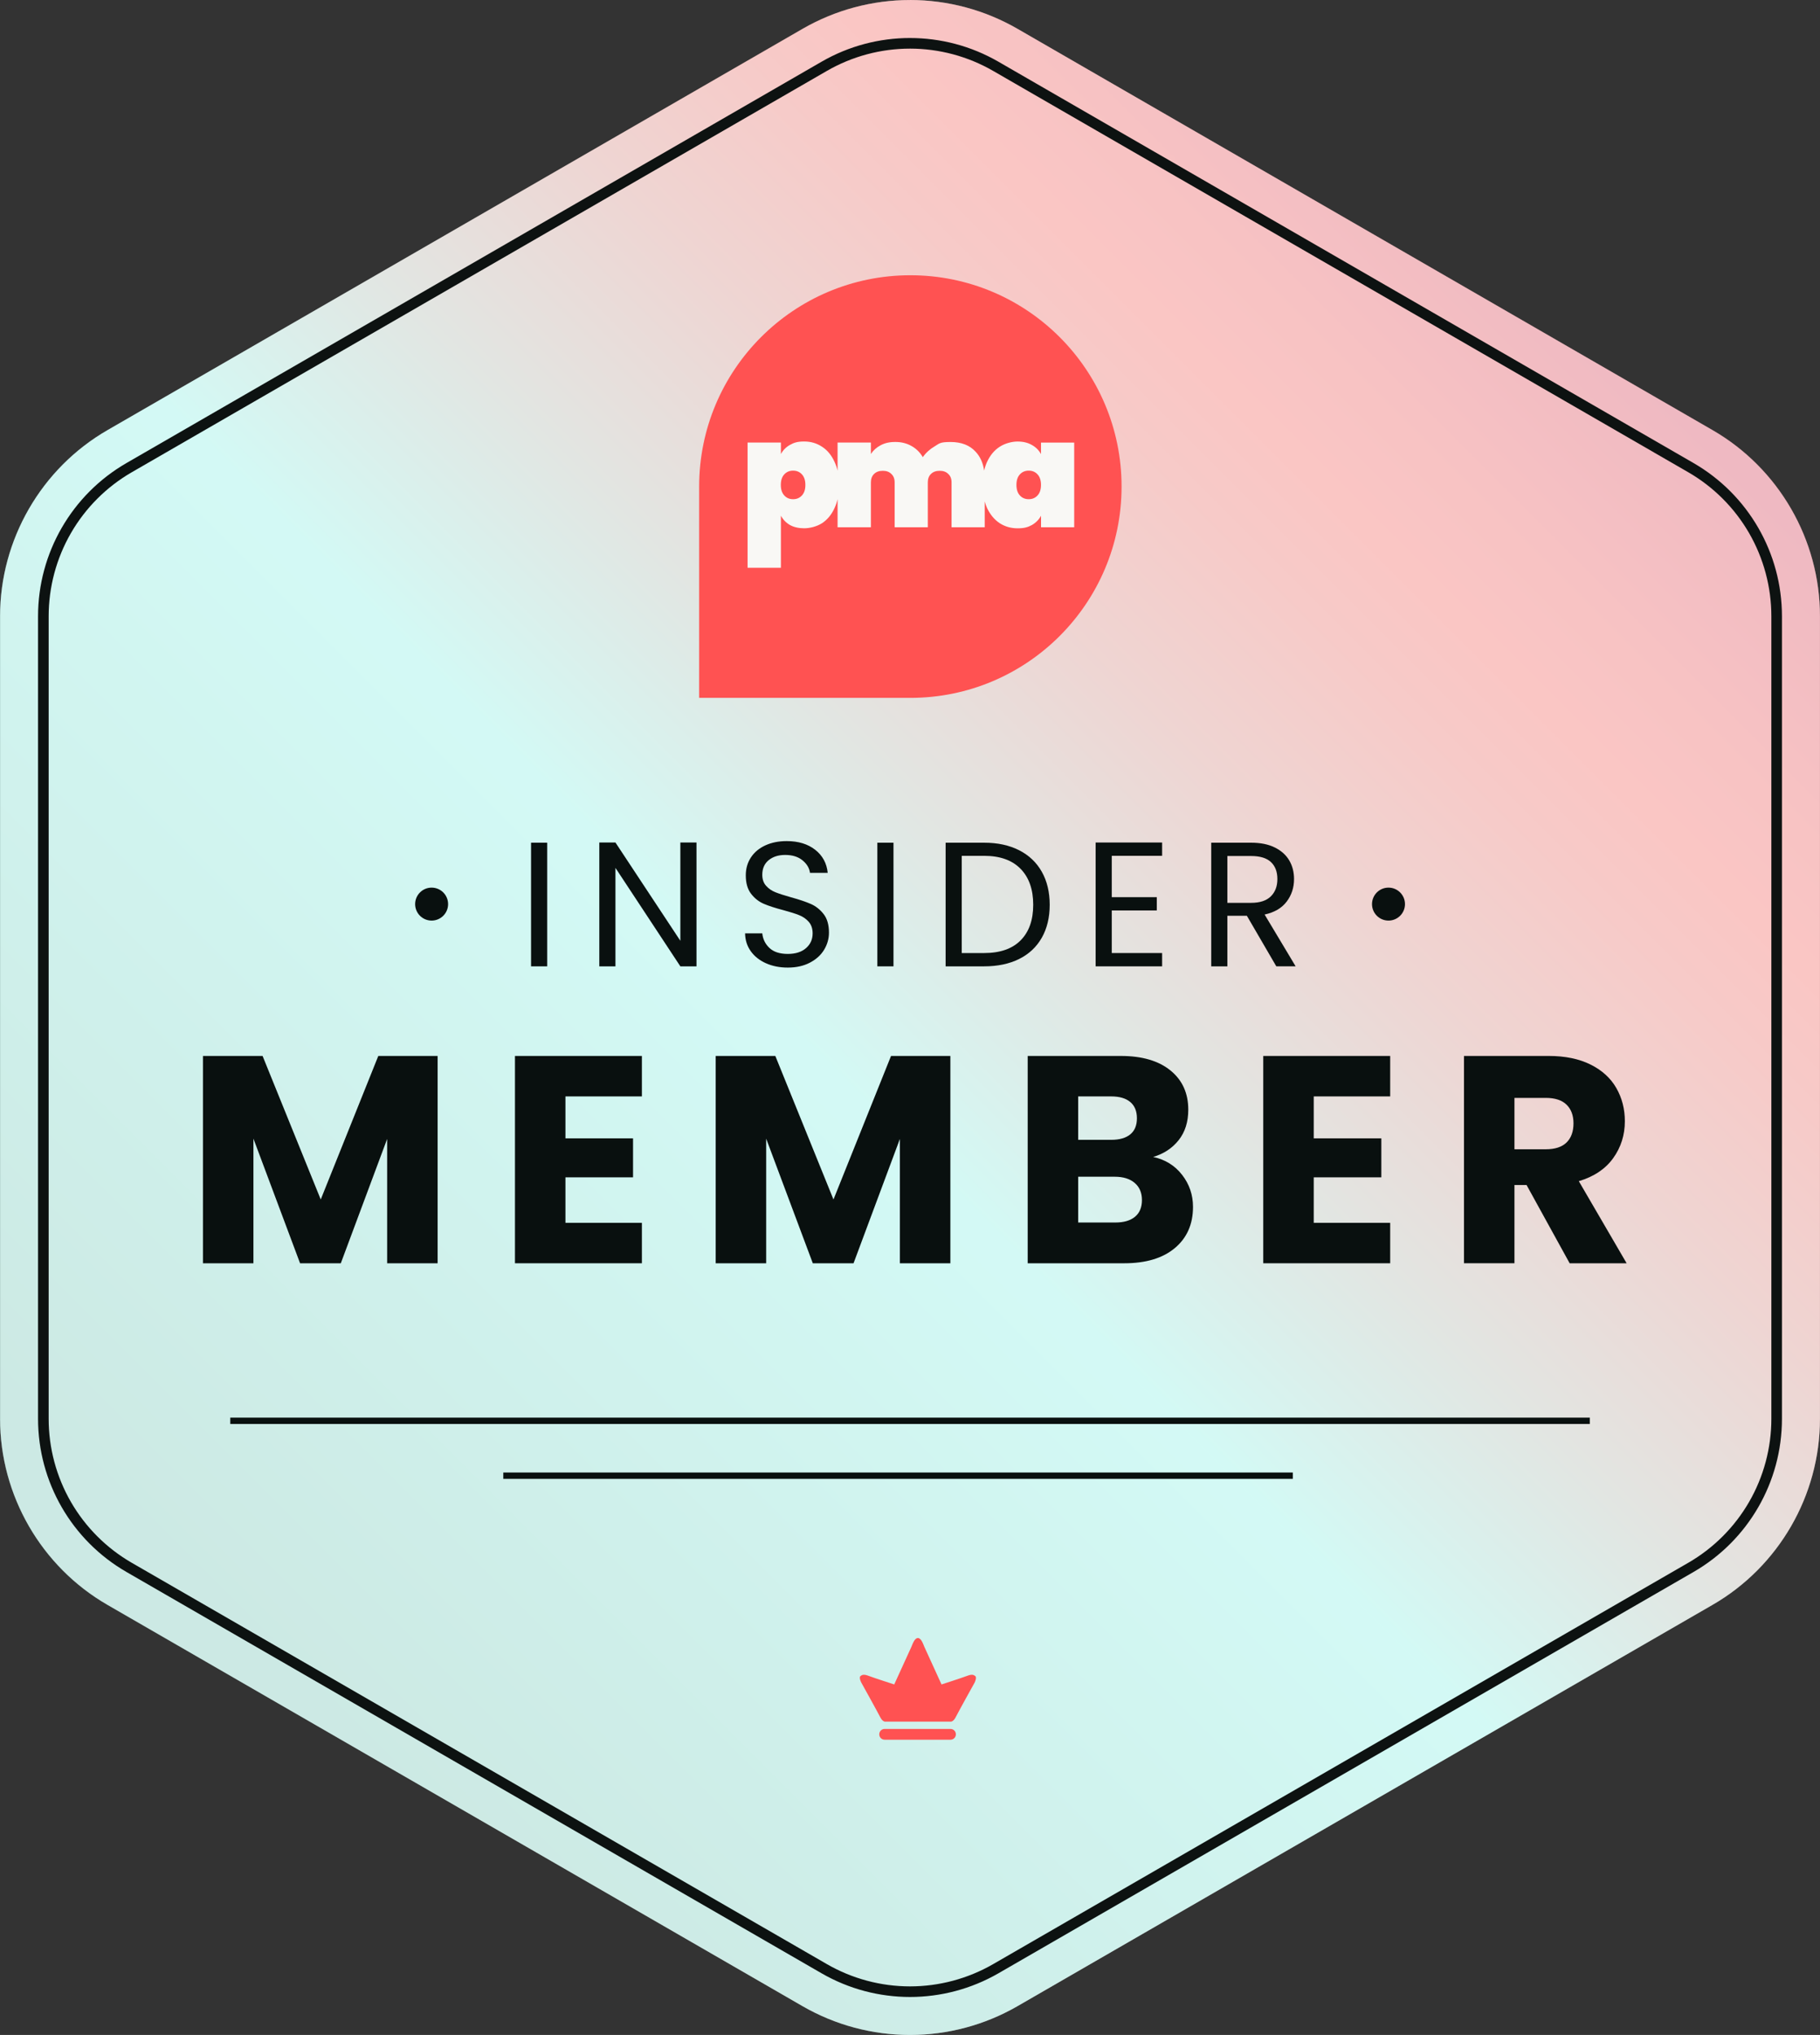<?xml version="1.0" encoding="UTF-8"?>
<svg id="Layer_1" xmlns="http://www.w3.org/2000/svg" xmlns:xlink="http://www.w3.org/1999/xlink" viewBox="0 0 255.101 285.096">
  <rect x="0" y="0" width="255.101" height="285.096" fill="#333333" stroke="none"/>
  <defs>
    <style>
      .cls-1 {
        fill: url(#linear-gradient);
        opacity: .3;
      }

      .cls-2 {
        fill: #09100f;
      }

      .cls-3 {
        fill: #0d1211;
      }

      .cls-4 {
        fill: #f9f8f5;
      }

      .cls-5 {
        fill: #ff5252;
      }
    </style>
    <linearGradient id="linear-gradient" x1="38.426" y1="231.669" x2="223.403" y2="46.693" gradientUnits="userSpaceOnUse">
      <stop offset="0" stop-color="#65c9bd"/>
      <stop offset=".43" stop-color="#7bfff7"/>
      <stop offset=".561" stop-color="#acbeb9"/>
      <stop offset=".692" stop-color="#d88482"/>
      <stop offset=".789" stop-color="#f36060"/>
      <stop offset=".841" stop-color="#fe5353"/>
      <stop offset=".895" stop-color="#f54851"/>
      <stop offset=".986" stop-color="#dd2d4c"/>
      <stop offset="1" stop-color="#d9294c"/>
    </linearGradient>
  </defs>
  <path class="cls-4" d="M127.553.003c-5.277,0-10.486,1.397-15.058,4.037L15.069,60.26C5.782,65.617.011,75.606.011,86.331v112.444c0,10.725,5.771,20.711,15.06,26.068l97.426,56.223c4.576,2.638,9.781,4.031,15.058,4.031s10.479-1.394,15.054-4.031l97.427-56.226c9.289-5.354,15.06-15.343,15.06-26.068v-112.444c0-10.724-5.771-20.714-15.06-26.071L142.613,4.034c-4.576-2.64-9.781-4.034-15.057-4.034l-.003.003h0Z"/>
  <path class="cls-1" d="M127.543,285.096c5.274,0,10.489-1.397,15.065-4.041l97.429-56.217c9.285-5.363,15.065-15.347,15.065-26.073v-112.449c0-10.726-5.764-20.71-15.065-26.073L142.608,4.026c-4.576-2.644-9.776-4.026-15.065-4.026s-10.474,1.397-15.05,4.026L15.064,60.258c-9.285,5.348-15.064,15.347-15.064,26.073v112.449c0,10.726,5.764,20.71,15.064,26.073l97.429,56.202c4.576,2.644,9.776,4.041,15.05,4.041h0Z"/>
  <path class="cls-3" d="M127.552,6.811c4.084,0,8.113,1.08,11.653,3.122l92.622,53.451h-.006l4.808,2.773c3.539,2.041,6.489,4.989,8.532,8.526,2.042,3.536,3.122,7.564,3.122,11.648v112.444c0,4.083-1.079,8.111-3.122,11.647-2.043,3.537-4.993,6.485-8.532,8.525l-97.422,56.223c-3.541,2.041-7.571,3.12-11.655,3.12s-8.114-1.079-11.651-3.119l-97.427-56.223c-3.538-2.039-6.488-4.987-8.531-8.524-2.042-3.536-3.122-7.563-3.122-11.647v-112.444c0-4.084,1.08-8.112,3.123-11.649,2.043-3.537,4.993-6.485,8.531-8.525L115.899,9.934c3.54-2.043,7.569-3.122,11.653-3.122M127.552,5.325c-4.279,0-8.558,1.107-12.395,3.321L17.73,64.87c-7.671,4.423-12.397,12.607-12.397,21.461v112.444c0,8.851,4.723,17.036,12.397,21.458l97.427,56.223c3.833,2.212,8.12,3.318,12.393,3.318s8.56-1.106,12.397-3.318l97.423-56.223c7.674-4.422,12.397-12.607,12.397-21.458v-112.444c0-8.854-4.724-17.035-12.397-21.461h.003L139.947,8.647c-3.837-2.214-8.116-3.321-12.395-3.321h0Z"/>
  <g>
    <path class="cls-2" d="M61.34,147.938v29.045h-7.075v-17.419l-6.496,17.419h-5.71l-6.537-17.46v17.46h-7.075v-29.045h8.358l8.151,20.108,8.068-20.108h8.317,0Z"/>
    <path class="cls-2" d="M79.256,153.606v5.875h9.475v5.462h-9.475v6.372h10.716v5.668h-17.791v-29.045h17.791v5.668h-10.716Z"/>
    <path class="cls-2" d="M133.208,147.938v29.045h-7.075v-17.419l-6.496,17.419h-5.71l-6.537-17.46v17.46h-7.075v-29.045h8.358l8.151,20.108,8.068-20.108h8.317Z"/>
    <path class="cls-2" d="M165.687,164.591c1.02,1.31,1.531,2.807,1.531,4.489,0,2.428-.848,4.351-2.544,5.772-1.696,1.421-4.062,2.131-7.096,2.131h-13.53v-29.045h13.074c2.951,0,5.261.676,6.93,2.027,1.669,1.352,2.503,3.186,2.503,5.503,0,1.711-.449,3.131-1.345,4.262-.897,1.131-2.089,1.918-3.579,2.358,1.682.359,3.034,1.193,4.055,2.503h0ZM151.123,159.688h4.634c1.159,0,2.048-.255,2.669-.765.621-.51.931-1.262.931-2.255s-.31-1.751-.931-2.276c-.621-.524-1.51-.786-2.669-.786h-4.634v6.082ZM159.088,170.466c.648-.538.972-1.317.972-2.338s-.338-1.821-1.014-2.4c-.676-.579-1.607-.869-2.793-.869h-5.13v6.413h5.213c1.186,0,2.103-.269,2.752-.807h0Z"/>
    <path class="cls-2" d="M184.14,153.606v5.875h9.475v5.462h-9.475v6.372h10.716v5.668h-17.791v-29.045h17.791v5.668h-10.716Z"/>
    <path class="cls-2" d="M220.011,176.982l-6.041-10.964h-1.696v10.964h-7.075v-29.045h11.875c2.289,0,4.241.4,5.854,1.2,1.614.8,2.82,1.897,3.62,3.289.8,1.393,1.2,2.945,1.2,4.655,0,1.931-.545,3.655-1.634,5.172-1.09,1.517-2.696,2.593-4.82,3.227l6.703,11.502h-7.985ZM212.274,161.012h4.386c1.296,0,2.269-.317,2.917-.952.648-.634.972-1.531.972-2.689,0-1.103-.325-1.972-.972-2.607-.648-.634-1.621-.952-2.917-.952h-4.386v7.199h0Z"/>
  </g>
  <g>
    <path class="cls-2" d="M76.697,118.061v17.323h-2.262v-17.323h2.262Z"/>
    <path class="cls-2" d="M97.624,135.384h-2.262l-9.097-13.794v13.794h-2.262v-17.348h2.262l9.097,13.769v-13.769h2.262v17.348h0Z"/>
    <path class="cls-2" d="M107.354,134.949c-.903-.406-1.612-.969-2.125-1.69-.514-.721-.779-1.553-.795-2.498h2.411c.083.812.418,1.495,1.007,2.05.588.555,1.445.833,2.572.833,1.077,0,1.926-.269,2.547-.808.621-.538.932-1.23.932-2.075,0-.662-.183-1.201-.547-1.616-.365-.414-.82-.729-1.367-.944-.547-.215-1.284-.447-2.212-.696-1.143-.298-2.059-.597-2.746-.895-.688-.298-1.276-.766-1.765-1.404-.489-.638-.733-1.495-.733-2.572,0-.944.24-1.781.721-2.51.48-.729,1.156-1.292,2.026-1.69s1.868-.597,2.995-.597c1.624,0,2.953.406,3.989,1.218,1.035.812,1.619,1.889,1.752,3.231h-2.485c-.083-.663-.431-1.247-1.044-1.752-.613-.505-1.425-.758-2.436-.758-.944,0-1.715.245-2.311.733-.596.489-.895,1.172-.895,2.05,0,.63.178,1.143.534,1.541.356.398.795.7,1.317.907.522.207,1.255.443,2.2.708,1.143.315,2.063.626,2.759.932.696.307,1.292.779,1.789,1.417.497.638.746,1.504.746,2.597,0,.845-.224,1.64-.671,2.386s-1.11,1.351-1.988,1.814c-.878.464-1.914.696-3.107.696-1.143,0-2.167-.203-3.07-.609h0Z"/>
    <path class="cls-2" d="M125.236,118.061v17.323h-2.262v-17.323h2.262Z"/>
    <path class="cls-2" d="M142.845,119.117c1.383.704,2.444,1.711,3.181,3.02.737,1.309,1.106,2.85,1.106,4.623s-.369,3.31-1.106,4.61c-.737,1.301-1.798,2.295-3.181,2.983-1.384.688-3.02,1.031-4.909,1.031h-5.393v-17.323h5.393c1.889,0,3.525.352,4.909,1.056h0ZM143.056,131.743c1.176-1.185,1.765-2.846,1.765-4.983,0-2.154-.593-3.836-1.777-5.045-1.185-1.209-2.887-1.814-5.108-1.814h-3.132v13.62h3.132c2.237,0,3.943-.592,5.12-1.777Z"/>
    <path class="cls-2" d="M155.831,119.9v5.791h6.313v1.864h-6.313v5.965h7.059v1.864h-9.32v-17.348h9.32v1.864h-7.059Z"/>
    <path class="cls-2" d="M178.895,135.384l-4.126-7.083h-2.734v7.083h-2.262v-17.323h5.592c1.309,0,2.415.224,3.318.671.903.447,1.578,1.052,2.026,1.814.447.762.671,1.632.671,2.61,0,1.193-.344,2.245-1.031,3.156-.688.911-1.719,1.516-3.094,1.814l4.349,7.257h-2.709ZM172.035,126.487h3.331c1.226,0,2.145-.302,2.759-.907.613-.605.919-1.412.919-2.423,0-1.027-.302-1.823-.907-2.386-.605-.563-1.529-.845-2.771-.845h-3.331v6.562h0Z"/>
  </g>
  <rect class="cls-2" x="32.278" y="198.609" width="190.556" height=".889"/>
  <rect class="cls-2" x="70.544" y="206.298" width="110.664" height=".889"/>
  <g>
    <path class="cls-2" d="M60.498,128.974c1.276,0,2.31-1.034,2.31-2.309s-1.034-2.31-2.31-2.31-2.31,1.035-2.31,2.31,1.034,2.309,2.31,2.309h0Z"/>
    <path class="cls-2" d="M194.618,128.974c1.276,0,2.311-1.034,2.311-2.309s-1.035-2.31-2.311-2.31-2.31,1.035-2.31,2.31,1.034,2.309,2.31,2.309Z"/>
  </g>
  <g>
    <path class="cls-5" d="M123.997,242.221c-.422,0-.755.333-.755.755s.333.755.755.755h9.227c.422,0,.755-.333.755-.755s-.333-.755-.755-.755h-9.227Z"/>
    <path class="cls-5" d="M136.692,234.811c-.269-.205-.499-.269-1.203,0s-3.52,1.177-3.52,1.177l-2.432-5.324c-.013-.038-.038-.077-.038-.102-.154-.384-.307-.729-.499-.909-.09-.09-.205-.166-.333-.166h-.026c-.128,0-.243.077-.333.166-.192.192-.346.525-.499.909-.013.026-.026.064-.038.102l-2.432,5.324s-2.816-.909-3.52-1.177-.934-.205-1.203,0,.102.909.102.909c0,0,2.278,4.095,2.649,4.838.371.742.768.64.768.64h9.061s.397.102.768-.64,2.649-4.838,2.649-4.838c0,0,.346-.717.077-.909"/>
  </g>
  <path class="cls-5" d="M97.997,68.167c0-16.348,13.256-29.604,29.604-29.604s29.604,13.256,29.604,29.604-13.256,29.604-29.604,29.604h-29.604v-29.604Z"/>
  <path class="cls-4" d="M145.912,62.005v1.617c-.296-.548-.724-.976-1.283-1.283-.559-.323-1.228-.482-2.001-.482s-1.76.247-2.505.735c-.746.477-1.332,1.179-1.765,2.105-.175.378-.312.784-.417,1.223-.154-1.064-.548-1.941-1.19-2.631-.828-.91-2.001-1.365-3.514-1.365s-1.557.203-2.231.609c-.674.395-1.228.899-1.661,1.513-.395-.674-.921-1.19-1.579-1.557-.658-.378-1.414-.57-2.27-.57s-1.475.154-2.061.46c-.576.307-1.031.713-1.365,1.223v-1.601h-4.671v3.942c-.104-.444-.252-.861-.433-1.25-.422-.926-1.003-1.628-1.743-2.105-.746-.493-1.579-.735-2.505-.735s-1.436.159-2.001.482c-.548.307-.97.735-1.261,1.283v-1.617h-4.671v17.543h4.671v-7.297c.296.548.713.981,1.261,1.305.559.307,1.228.46,2.001.46s1.76-.236,2.505-.713c.746-.493,1.327-1.19,1.743-2.105.186-.395.329-.811.433-1.261v3.936h4.671v-6.288c0-.504.148-.899.444-1.179.296-.296.702-.444,1.223-.444s.905.148,1.201.444c.307.28.46.674.46,1.179v6.288h4.649v-6.288c0-.504.148-.899.444-1.179.296-.296.702-.444,1.223-.444s.905.148,1.201.444c.307.28.46.674.46,1.179v6.288h4.649v-3.613c.093.329.203.647.34.943.433.91,1.025,1.612,1.765,2.105.746.477,1.579.713,2.505.713s1.436-.154,2.001-.46c.559-.323.987-.757,1.283-1.305v1.617h4.649v-11.864h-4.655ZM112.404,69.411c-.323.351-.735.526-1.239.526s-.921-.175-1.239-.526c-.323-.351-.482-.839-.482-1.475s.159-1.124.482-1.475c.323-.351.735-.526,1.239-.526s.921.175,1.239.526c.323.351.482.839.482,1.475s-.159,1.124-.482,1.475ZM145.429,69.411c-.323.351-.735.526-1.239.526s-.921-.175-1.239-.526c-.323-.351-.482-.839-.482-1.475s.159-1.124.482-1.475.735-.526,1.239-.526.921.175,1.239.526c.323.351.482.839.482,1.475s-.159,1.124-.482,1.475Z"/>
</svg>